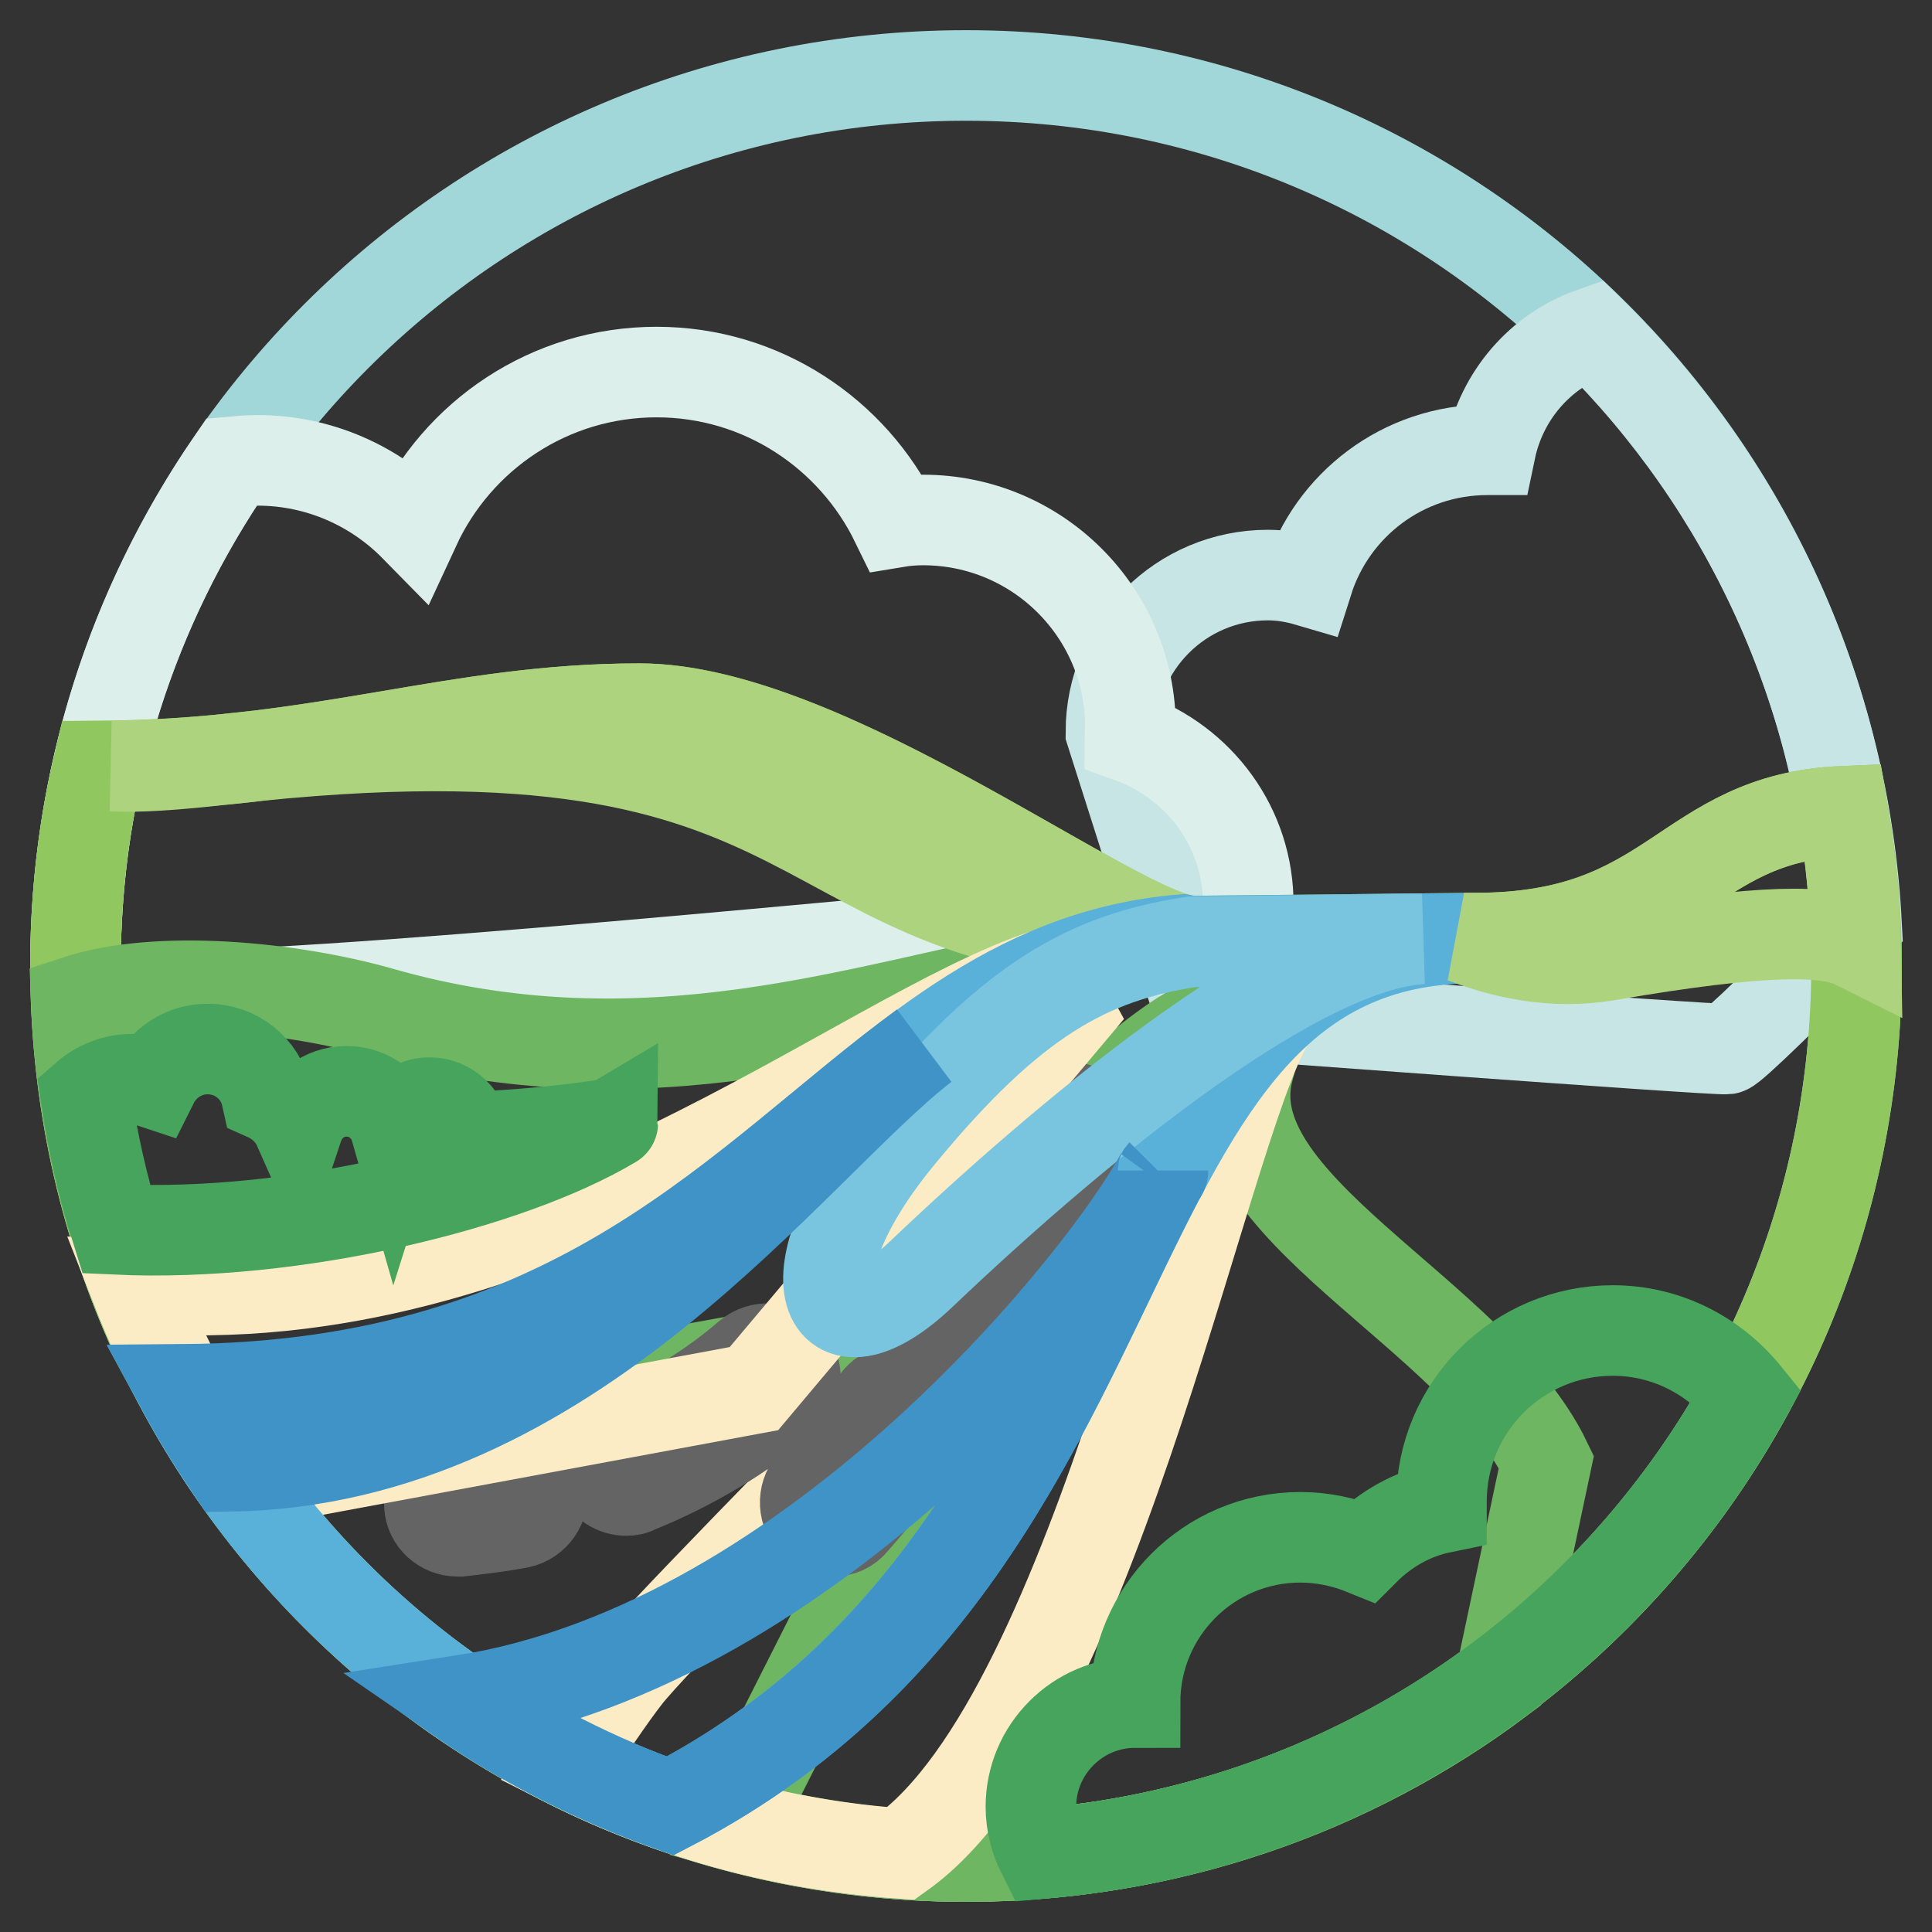 <?xml version="1.0" encoding="utf-8"?>
<!-- Svg Vector Icons : http://www.onlinewebfonts.com/icon -->
<!DOCTYPE svg PUBLIC "-//W3C//DTD SVG 1.1//EN" "http://www.w3.org/Graphics/SVG/1.1/DTD/svg11.dtd">
<svg version="1.1" xmlns="http://www.w3.org/2000/svg" xmlns:xlink="http://www.w3.org/1999/xlink" x="0px" y="0px" viewBox="0 0 256 256" enable-background="new 0 0 256 256" xml:space="preserve">
<rect x="0" y="0" width="256" height="256" fill="#333333" stroke="none"/>
<g> <path stroke-width="12" fill-opacity="0" stroke="#a2d7d9"  d="M10,128c0,65.2,52.8,118,118,118c65.2,0,118-52.8,118-118c0-65.2-52.8-118-118-118C62.8,10,10,62.8,10,128z "/> <path stroke-width="12" fill-opacity="0" stroke="#c6e5e4"  d="M210.9,44.1c-6.8,2.4-11.9,8.3-13.4,15.5c-0.1,0-0.3,0-0.4,0c-11.2,0-20.6,7.3-23.8,17.4 c-1.7-0.5-3.5-0.8-5.3-0.8c-11.5,0-20.8,9.3-20.8,20.8l11.8,37.1c0,0,68.4,5.1,69.8,4.9c0.7-0.1,8.8-8,17.2-16.6 C244.4,91.8,231.3,64.2,210.9,44.1z"/> <path stroke-width="12" fill-opacity="0" stroke="#ddefea"  d="M149.7,97.7c0-0.4,0.1-0.9,0.1-1.3c0-15.2-12.3-27.5-27.5-27.5c-1.2,0-2.4,0.1-3.6,0.3 C113,57.5,101,49.3,87,49.3c-14.2,0-26.4,8.4-32,20.5c-5.3-5.4-12.7-8.8-20.9-8.8c-1.2,0-2.3,0.1-3.4,0.2 C17.6,80.3,10,103.2,10,128c0,0.7,0,1.5,0.1,2.2c3.1,1.2,7.2,1.9,12.4,1.8c28.1-0.3,114.7-9.3,116.3-9c1.6,0.3,25.3,4.8,25.3,4.8 c0.9-2.5,1.3-5.2,1.3-7.8C165.5,109.7,158.9,101,149.7,97.7L149.7,97.7z"/> <path stroke-width="12" fill-opacity="0" stroke="#90c75e"  d="M13,101.5c-2,8.5-3,17.4-3,26.5c0,65.2,52.8,118,118,118c65.2,0,118-52.8,118-118c0-7-0.6-13.8-1.8-20.5 c-21.2,0.9-22.1,16.8-48.7,16.8l-37.5,0.4c-9.2,0-48.2-30.8-73.2-30.8C60.1,93.9,42.9,101.3,13,101.5z"/> <path stroke-width="12" fill-opacity="0" stroke="#6fb662"  d="M165.5,141.5c5.2-18.2-19.2,3.3-20.1,5.2c-0.7,1.4-32,63.6-48,95.2c10,2.7,20.3,4.1,30.7,4.1 c26.5,0,51-8.7,70.7-23.5l6.1-28.8C195.4,173.9,160.3,159.7,165.5,141.5z M29.3,192.6l95.1-17.1l14.4-46.5 c-24.2,4.3-53,15.3-88.5,5.1c-11.7-3.3-29.3-5.1-40.2-1.5C11,154.7,17.9,175.2,29.3,192.6L29.3,192.6z"/> <path stroke-width="12" fill-opacity="0" stroke="#fcecc5"  d="M83,222.1c-2.1,2.7-5,7-7.9,11.4c13.5,6.8,28.5,11,44.3,12.1c26.4-18.9,41-101.1,49.6-111.5 C169.1,134.1,89.1,214.2,83,222.1z"/> <path stroke-width="12" fill-opacity="0" stroke="#646464"  d="M110.4,202.9c-0.9,0-1.8-0.3-2.5-1c-1.5-1.4-1.6-3.8-0.3-5.3c0,0,0,0,0,0c2.9-3.1,5.6-6.7,8.5-10.9 c1.2-1.7,3.5-2.1,5.2-0.9c1.7,1.2,2.1,3.5,0.9,5.2c-3.1,4.4-6.1,8.2-9.1,11.6C112.4,202.5,111.4,202.9,110.4,202.9L110.4,202.9z  M126.4,180.4c-0.7,0-1.3-0.2-1.9-0.5c-1.8-1.1-2.4-3.4-1.3-5.1c2.4-4,4.6-8,6.8-11.8c2.9-5.2,5.7-10,8.5-14.5 c1.1-1.8,3.4-2.3,5.2-1.2c1.7,1.1,2.3,3.4,1.2,5.2c-2.7,4.3-5.4,9.1-8.3,14.2c-2.2,3.9-4.5,8-6.9,12 C129,179.8,127.7,180.4,126.4,180.4L126.4,180.4z M60.6,202.9c-1.9,0-3.6-1.5-3.7-3.4c-0.2-2.1,1.3-3.9,3.4-4.1c0,0,0,0,0,0 c2.4-0.2,4.8-0.5,7.1-1c2-0.4,4,1,4.4,3c0.4,2-1,4-3,4.4c-2.6,0.5-5.2,0.8-7.8,1.1C60.8,202.9,60.7,202.9,60.6,202.9z M83,197.5 c-1.5,0-2.9-0.9-3.5-2.3c-0.8-1.9,0.1-4.1,2-4.9c0,0,0,0,0,0c6.7-2.7,12.6-6.3,17.7-10.7c1.6-1.3,3.9-1.2,5.3,0.4 c1.3,1.6,1.2,3.9-0.4,5.3c-5.7,4.9-12.4,8.9-19.8,11.9C84,197.4,83.5,197.5,83,197.5L83,197.5z"/> <path stroke-width="12" fill-opacity="0" stroke="#add37f"  d="M156.7,124.5c-11-2.2-47.9-30.6-72-30.6c-24.1,0-41.1,7.1-69.8,7.6c3.2,0.2,8.1-0.1,15-0.9 C114.8,90.9,101.8,124.5,156.7,124.5z"/> <path stroke-width="12" fill-opacity="0" stroke="#fcecc5"  d="M18,170.6c3.6,9.2,8.3,18,14.1,26L99.9,184l41.8-49.7l-2.9-5.3C113.6,137.2,70.7,174.9,18,170.6z"/> <path stroke-width="12" fill-opacity="0" stroke="#59b0d9"  d="M195.4,124.3l-37.4,0.4c-0.4,0-0.8-0.1-1.3-0.2c-46,3.8-57.5,59.1-132.5,59.7C38,209.7,61,229.5,88.8,239.3 C155.3,204.7,142.8,124.3,195.4,124.3z"/> <path stroke-width="12" fill-opacity="0" stroke="#46a45d"  d="M61.7,150.7c-0.1-2.5-2.2-4.6-4.8-4.6c-2.2,0-3.9,1.5-4.5,3.4c-0.8-2.8-3.4-4.9-6.5-4.9c-3,0-5.5,2-6.4,4.7 c-0.8-1.8-2.4-3.3-4.2-4.1c-0.8-3.6-4-6.2-7.8-6.2c-3.2,0-5.9,1.9-7.2,4.5c-0.9-0.3-1.8-0.5-2.8-0.5c-2.3,0-4.5,0.9-6.1,2.3 c0.9,6,2.2,11.9,4,17.6c23.7,1.1,52.1-5.9,65.8-14.1C81.2,148.9,72.5,150.3,61.7,150.7z M231.4,184.9c-4.2-5.2-10.5-8.6-17.7-8.6 c-12.5,0-22.7,10.1-22.7,22.7c0,0.3,0,0.5,0,0.8c-3.9,0.8-7.4,2.8-10.2,5.6c-2.7-1.1-5.6-1.7-8.5-1.7c-12.1,0-21.9,9.8-21.9,21.9 c-7.6,0-13.8,6.2-13.8,13.8c0,2.3,0.6,4.4,1.5,6.2C178.4,242.1,212.9,218.5,231.4,184.9L231.4,184.9z"/> <path stroke-width="12" fill-opacity="0" stroke="#79c5df"  d="M119.2,150.5c-15.5,18.8-10,30.6,2.9,18.3c22.7-21.6,50.6-43.6,66.4-44.4l-30.6,0.4 C144.2,126.9,134.1,132.4,119.2,150.5z"/> <path stroke-width="12" fill-opacity="0" stroke="#3f93c7"  d="M153.8,155.7c-6.8,12.9-45.6,62.3-92.5,69.6c8.4,5.8,17.7,10.5,27.5,14 C128.3,218.8,139.9,182.1,153.8,155.7z M153.9,155.6c0.1-0.2,0.2-0.3,0.2-0.5h0C154.1,155.3,154,155.5,153.9,155.6z M122.4,138.6 c-24.1,17.6-45.4,45.1-98.2,45.5c1.9,3.5,4,6.9,6.2,10.2C75.9,193.6,104.8,152.2,122.4,138.6z"/> <path stroke-width="12" fill-opacity="0" stroke="#add37f"  d="M244.2,107.5c-21.2,0.9-22.1,16.8-48.7,16.8l-1.5,0c5.4,2.1,12,3.5,19,2.3c21-3.6,29.1-3.4,32.9-1.5 C245.8,119.2,245.2,113.3,244.2,107.5z"/></g>
</svg>